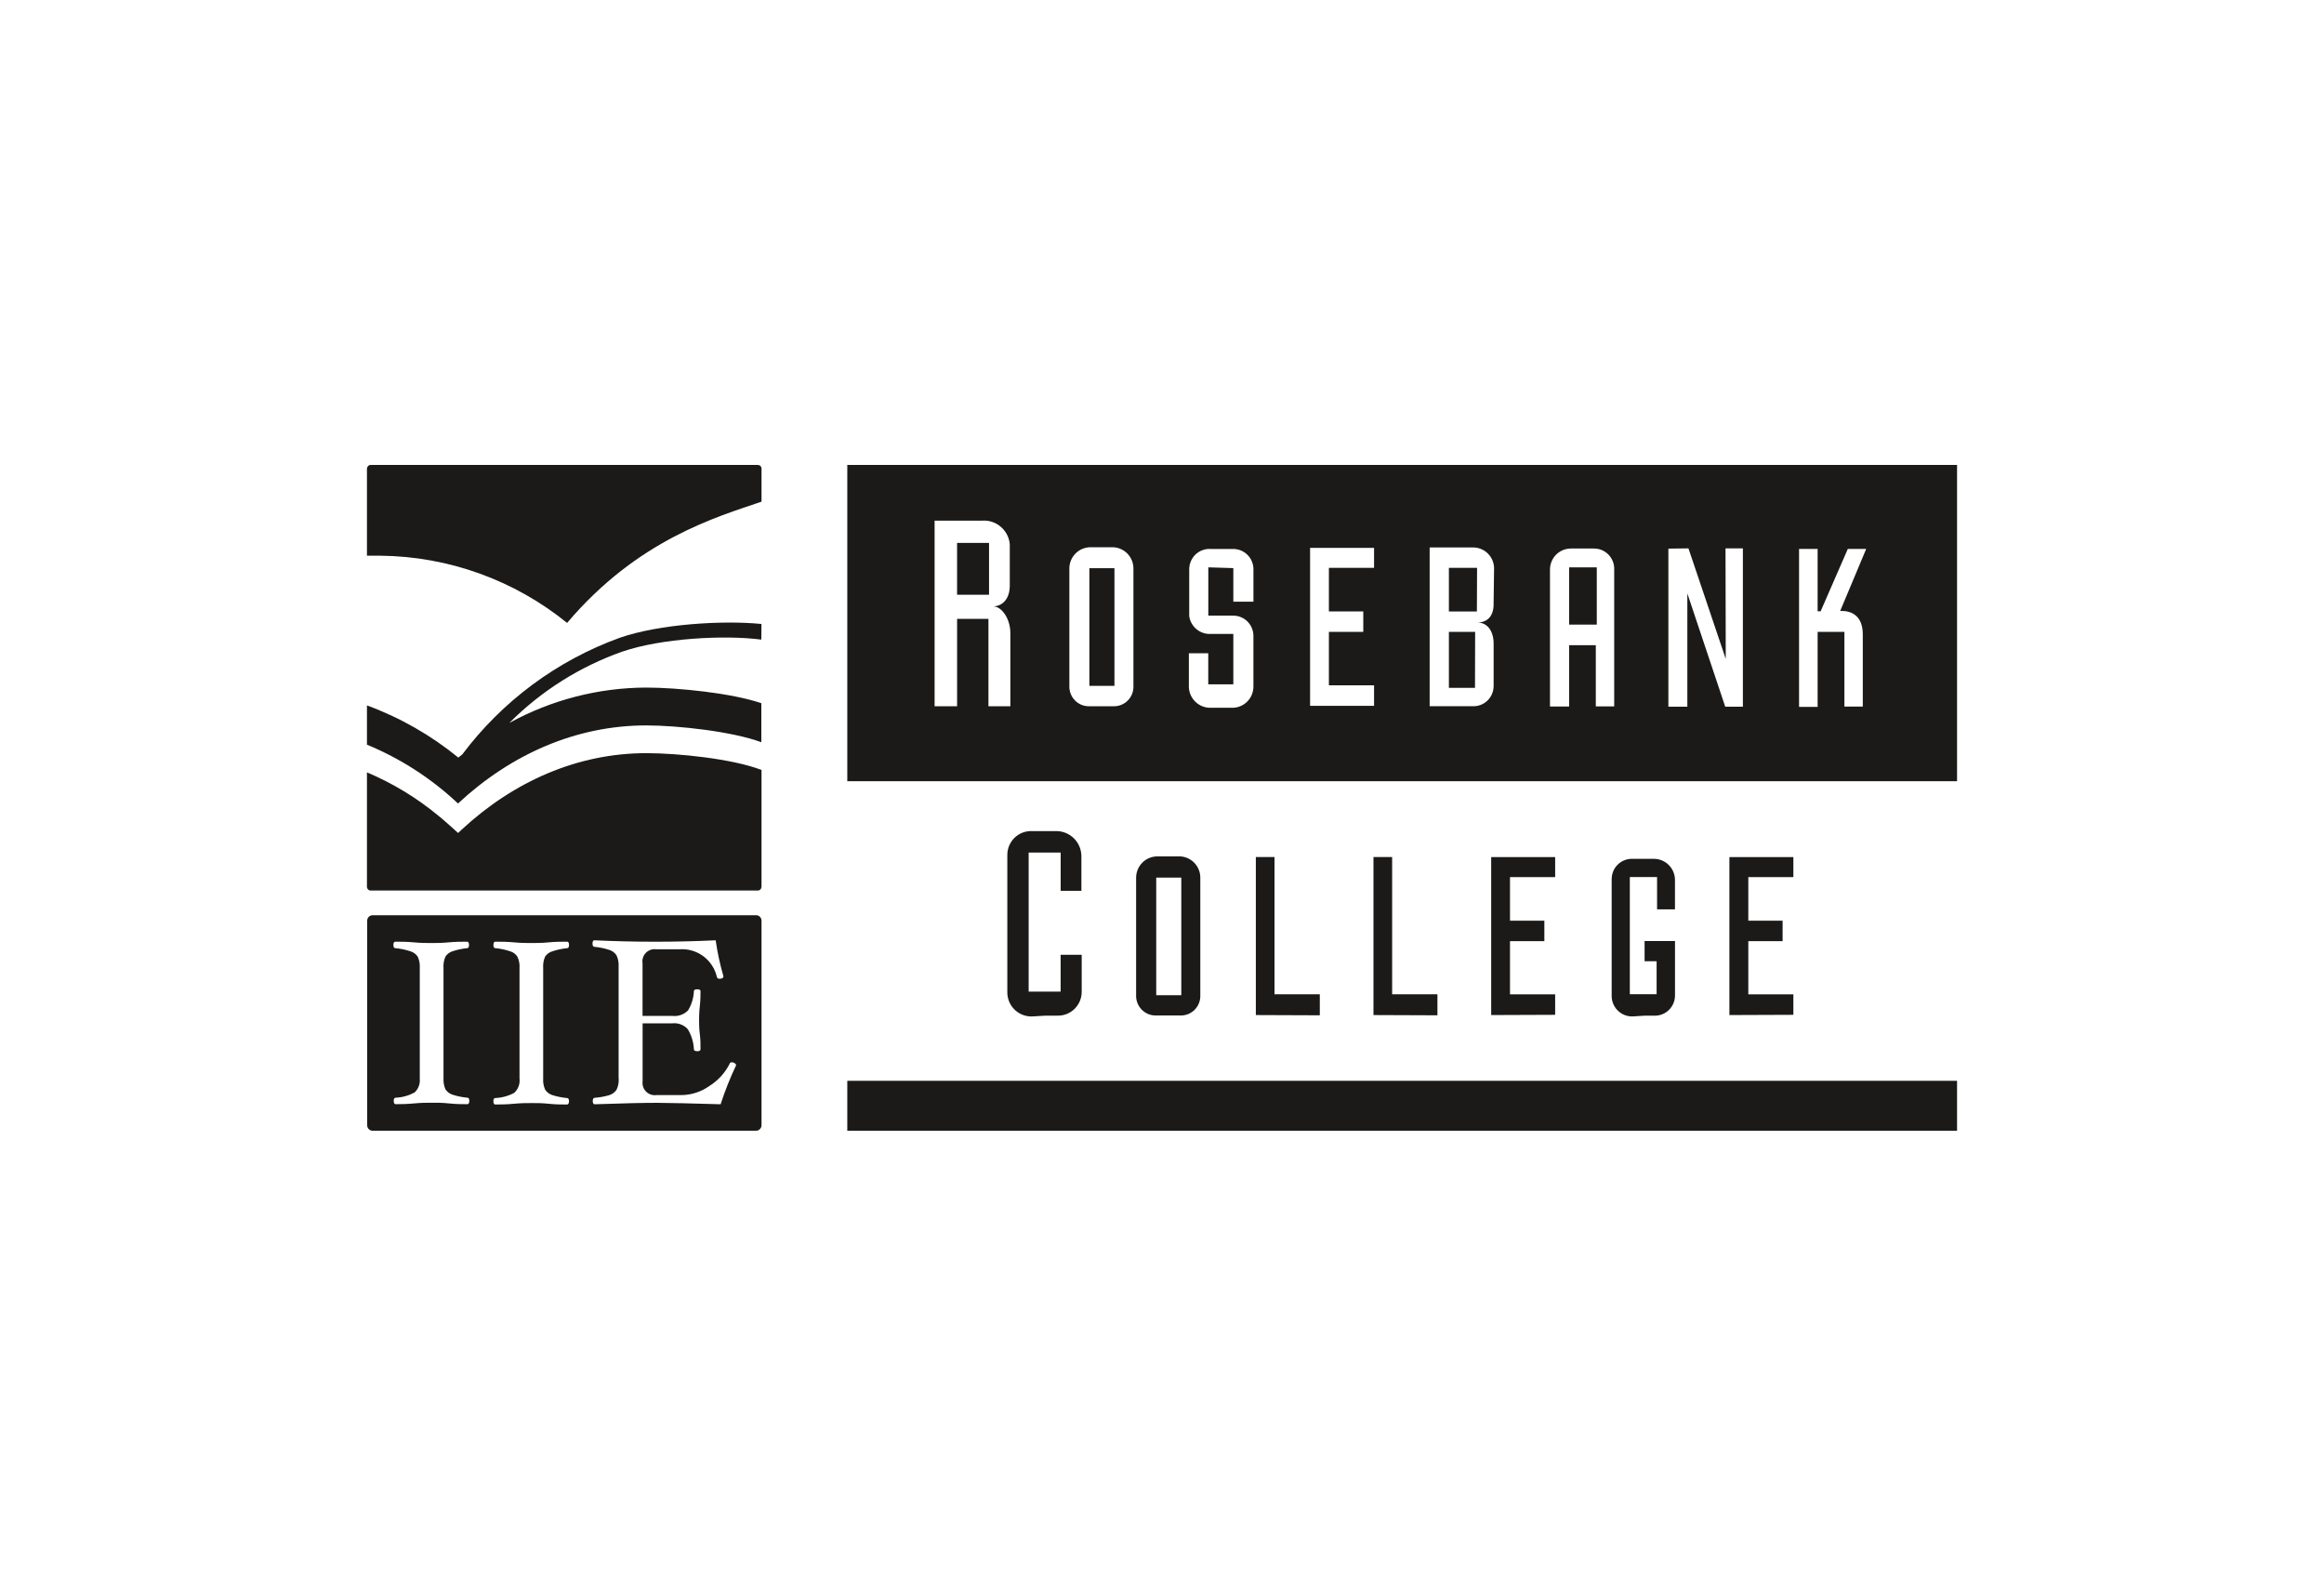 <svg width="190" height="130" viewBox="0 0 190 130" fill="none" xmlns="http://www.w3.org/2000/svg">
<path d="M62.259 72.476V62.93C59.895 62.016 55.423 61.557 52.845 61.557C47.219 61.557 42.004 63.864 37.752 67.8L37.451 68.082L37.142 67.8C36.809 67.491 36.46 67.196 36.131 66.907L35.85 66.679C34.083 65.214 32.113 64.018 30 63.127V72.473C30 72.513 30.008 72.556 30.023 72.593C30.038 72.63 30.06 72.665 30.088 72.695C30.115 72.725 30.151 72.748 30.188 72.763C30.226 72.778 30.266 72.785 30.306 72.785H61.948C61.988 72.785 62.028 72.778 62.066 72.763C62.103 72.748 62.139 72.725 62.166 72.695C62.196 72.665 62.219 72.633 62.231 72.593C62.246 72.556 62.254 72.516 62.254 72.473L62.259 72.476ZM62.259 41.003V38.317C62.259 38.275 62.254 38.235 62.239 38.195C62.224 38.155 62.201 38.12 62.174 38.09C62.144 38.06 62.111 38.037 62.071 38.023C62.033 38.008 61.99 38 61.95 38H30.309C30.268 38 30.228 38.008 30.188 38.025C30.151 38.04 30.115 38.065 30.088 38.095C30.06 38.125 30.038 38.16 30.023 38.197C30.008 38.235 30 38.275 30 38.317V45.419H31.107C36.663 45.474 42.039 47.408 46.363 50.913C52.145 44.086 58.6 42.254 62.257 41.003H62.259ZM30.02 91.959C30.02 92.019 30.028 92.079 30.05 92.136C30.073 92.194 30.105 92.243 30.148 92.286C30.191 92.328 30.241 92.363 30.296 92.386C30.351 92.408 30.412 92.421 30.472 92.418H61.8C61.86 92.418 61.92 92.408 61.975 92.386C62.031 92.363 62.081 92.328 62.126 92.286C62.169 92.243 62.201 92.191 62.226 92.136C62.249 92.081 62.259 92.019 62.259 91.959V75.257C62.259 75.197 62.249 75.137 62.226 75.079C62.204 75.024 62.169 74.972 62.126 74.93C62.083 74.887 62.033 74.855 61.975 74.832C61.92 74.81 61.86 74.8 61.8 74.802H30.472C30.412 74.802 30.354 74.812 30.299 74.835C30.243 74.857 30.193 74.89 30.151 74.932C30.108 74.975 30.075 75.024 30.053 75.079C30.03 75.134 30.02 75.194 30.02 75.254V91.959ZM50.574 88.132V79.026C50.599 78.706 50.541 78.384 50.411 78.092C50.278 77.88 50.075 77.723 49.836 77.645C49.435 77.511 49.021 77.423 48.599 77.386C48.496 77.386 48.441 77.296 48.441 77.119C48.441 76.942 48.496 76.852 48.599 76.852C50.205 76.927 51.859 76.969 53.548 76.969C55.237 76.969 56.904 76.929 58.51 76.852C58.653 77.848 58.866 78.831 59.145 79.797C59.145 79.927 59.034 79.997 58.811 79.997C58.768 79.999 58.723 79.99 58.688 79.965C58.653 79.939 58.625 79.902 58.612 79.86C58.457 79.178 58.065 78.574 57.506 78.157C56.946 77.74 56.258 77.538 55.563 77.586H53.643C53.49 77.566 53.332 77.583 53.187 77.633C53.041 77.685 52.908 77.77 52.8 77.88C52.692 77.992 52.612 78.127 52.564 78.277C52.517 78.427 52.507 78.584 52.532 78.739V83.03H54.951C55.187 83.06 55.428 83.037 55.654 82.96C55.88 82.883 56.083 82.753 56.251 82.583C56.542 82.109 56.705 81.567 56.73 81.01C56.73 80.908 56.818 80.858 57.004 80.858C57.19 80.858 57.27 80.906 57.27 81.01C57.27 81.332 57.27 81.739 57.215 82.226C57.159 82.713 57.154 83.077 57.154 83.372C57.154 83.666 57.154 84.058 57.215 84.525C57.277 84.992 57.27 85.446 57.27 85.761C57.27 85.863 57.182 85.918 57.004 85.918C56.826 85.918 56.73 85.863 56.73 85.761C56.705 85.177 56.529 84.61 56.226 84.113C56.068 83.941 55.87 83.806 55.651 83.724C55.43 83.641 55.194 83.612 54.964 83.639H52.537V88.384C52.517 88.537 52.534 88.689 52.582 88.834C52.632 88.978 52.712 89.108 52.82 89.218C52.928 89.325 53.059 89.408 53.202 89.458C53.345 89.508 53.498 89.523 53.648 89.505H55.739C56.552 89.49 57.34 89.228 58.003 88.756C58.718 88.307 59.295 87.668 59.672 86.909C59.672 86.854 59.747 86.827 59.83 86.827C59.915 86.822 60 86.849 60.068 86.902C60.101 86.916 60.128 86.942 60.148 86.972C60.169 87.001 60.178 87.036 60.178 87.074C59.689 88.105 59.267 89.168 58.914 90.254C56.502 90.182 54.785 90.142 53.759 90.137C52.732 90.132 51.021 90.172 48.619 90.254C48.516 90.254 48.461 90.164 48.461 89.987C48.461 89.81 48.516 89.74 48.619 89.725C49.026 89.695 49.43 89.623 49.821 89.505C50.057 89.43 50.263 89.278 50.404 89.073C50.544 88.781 50.604 88.457 50.582 88.132H50.574ZM42.473 88.132V79.123C42.498 78.799 42.438 78.474 42.295 78.182C42.159 77.978 41.956 77.825 41.72 77.755C41.321 77.621 40.909 77.533 40.49 77.496C40.395 77.496 40.34 77.413 40.34 77.234C40.34 77.054 40.395 76.966 40.49 76.966C40.927 76.966 41.434 76.966 42.021 77.021C42.608 77.076 43.053 77.076 43.437 77.076C43.821 77.076 44.297 77.076 44.852 77.021C45.407 76.966 45.939 76.966 46.37 76.966C46.466 76.966 46.521 77.056 46.521 77.234C46.521 77.411 46.466 77.496 46.37 77.496C45.956 77.536 45.547 77.623 45.153 77.755C44.917 77.825 44.714 77.972 44.571 78.175C44.438 78.472 44.383 78.799 44.408 79.123V88.132C44.383 88.452 44.441 88.774 44.571 89.066C44.709 89.268 44.907 89.42 45.138 89.498C45.532 89.625 45.941 89.707 46.355 89.745C46.466 89.745 46.519 89.84 46.519 89.999C46.519 90.159 46.463 90.274 46.368 90.274C45.936 90.274 45.439 90.274 44.85 90.212C44.262 90.149 43.823 90.157 43.434 90.157C43.045 90.157 42.581 90.157 42.019 90.212C41.459 90.266 40.925 90.274 40.488 90.274C40.392 90.274 40.337 90.179 40.337 89.999C40.337 89.82 40.392 89.76 40.488 89.745C41.032 89.722 41.565 89.578 42.046 89.318C42.207 89.168 42.327 88.983 42.403 88.776C42.478 88.569 42.501 88.349 42.471 88.13L42.473 88.132ZM34.319 88.132V79.123C34.342 78.801 34.284 78.477 34.148 78.182C34.008 77.98 33.802 77.83 33.566 77.755C33.162 77.621 32.746 77.533 32.321 77.496C32.218 77.496 32.163 77.413 32.163 77.234C32.163 77.054 32.218 76.966 32.321 76.966C32.753 76.966 33.258 76.966 33.845 77.021C34.432 77.076 34.876 77.076 35.26 77.076C35.644 77.076 36.121 77.076 36.683 77.021C37.243 76.966 37.77 76.966 38.194 76.966C38.289 76.966 38.345 77.056 38.345 77.234C38.345 77.411 38.289 77.496 38.194 77.496C37.78 77.536 37.371 77.623 36.977 77.755C36.751 77.83 36.558 77.978 36.422 78.175C36.289 78.472 36.234 78.799 36.259 79.123V88.132C36.239 88.444 36.297 88.754 36.422 89.038C36.56 89.241 36.758 89.393 36.989 89.47C37.383 89.597 37.792 89.68 38.207 89.717C38.317 89.717 38.37 89.812 38.37 89.972C38.37 90.132 38.315 90.247 38.219 90.247C37.795 90.247 37.291 90.247 36.708 90.184C36.126 90.122 35.677 90.129 35.285 90.129C34.894 90.129 34.432 90.129 33.87 90.184C33.31 90.239 32.776 90.247 32.346 90.247C32.244 90.247 32.188 90.152 32.188 89.972C32.188 89.792 32.244 89.732 32.346 89.717C32.889 89.695 33.418 89.548 33.898 89.29C34.053 89.143 34.171 88.961 34.244 88.761C34.317 88.559 34.342 88.344 34.314 88.132H34.319Z" fill="#1B1A19"/>
<path d="M62.259 51C59.102 50.683 53.912 51 50.672 52.126C45.547 53.981 41.073 57.296 37.792 61.664L37.471 61.919C35.233 60.092 32.708 58.649 30 57.655V60.863C32.751 61.999 35.273 63.629 37.444 65.671C41.77 61.647 47.096 59.29 52.83 59.29C55.428 59.29 59.87 59.785 62.244 60.663V57.475C59.857 56.652 55.408 56.197 52.83 56.197C48.918 56.21 45.073 57.203 41.64 59.088C44.25 56.469 47.414 54.475 50.895 53.252C54.053 52.173 59.167 51.879 62.242 52.276L62.254 50.998L62.259 51Z" fill="#1B1A19"/>
<path d="M160 88.337H69.271V92.418H160V88.337Z" fill="#1B1A19"/>
<path d="M91.112 46.44H89.062V56.056H91.112V46.44Z" fill="#1B1A19"/>
<path d="M130.546 46.372H128.285V51.05H130.546V46.372Z" fill="#1B1A19"/>
<path d="M118.455 49.977H120.744L120.759 46.412H118.455V49.977Z" fill="#1B1A19"/>
<path d="M69.271 38V63.849H160V38H69.271ZM82.602 57.723H80.811V50.581H78.248V57.723H76.409V42.553H80.311C80.858 42.516 81.4 42.695 81.819 43.055C82.239 43.412 82.502 43.921 82.555 44.47V47.855C82.555 48.989 81.92 49.558 81.187 49.558C81.917 49.558 82.602 50.601 82.602 51.734V57.723ZM92.664 56.053C92.674 56.273 92.638 56.492 92.561 56.699C92.483 56.904 92.362 57.094 92.207 57.249C92.054 57.406 91.868 57.528 91.665 57.611C91.462 57.693 91.243 57.73 91.022 57.723H89.06C88.841 57.728 88.623 57.69 88.422 57.608C88.219 57.526 88.036 57.403 87.883 57.246C87.73 57.089 87.609 56.904 87.531 56.697C87.454 56.492 87.418 56.273 87.426 56.053V46.437C87.428 46.208 87.479 45.983 87.569 45.773C87.659 45.564 87.79 45.374 87.956 45.214C88.119 45.054 88.312 44.93 88.525 44.847C88.736 44.765 88.964 44.722 89.19 44.727H90.907C91.135 44.722 91.361 44.762 91.572 44.847C91.783 44.932 91.976 45.057 92.139 45.214C92.302 45.374 92.433 45.564 92.523 45.773C92.613 45.983 92.661 46.208 92.664 46.437V56.053ZM102.474 49.178H100.832V46.432L98.787 46.37V50.319H100.77C100.993 50.312 101.214 50.346 101.422 50.429C101.631 50.509 101.819 50.631 101.977 50.788C102.135 50.946 102.263 51.13 102.348 51.337C102.434 51.545 102.476 51.767 102.474 51.989V56.11C102.474 56.345 102.429 56.575 102.338 56.792C102.248 57.007 102.115 57.201 101.947 57.363C101.779 57.526 101.58 57.653 101.365 57.735C101.146 57.818 100.915 57.858 100.682 57.848H98.98C98.752 57.853 98.524 57.813 98.31 57.73C98.097 57.648 97.901 57.523 97.736 57.363C97.57 57.204 97.437 57.014 97.344 56.804C97.251 56.595 97.201 56.367 97.196 56.138V53.392H98.782V55.933H100.832V51.812H99.008C98.584 51.839 98.165 51.704 97.836 51.437C97.505 51.168 97.286 50.786 97.226 50.364V46.517C97.226 46.288 97.276 46.063 97.367 45.853C97.46 45.644 97.593 45.456 97.761 45.301C97.929 45.147 98.125 45.029 98.34 44.955C98.556 44.88 98.785 44.85 99.01 44.87H100.775C100.998 44.862 101.219 44.9 101.427 44.982C101.636 45.064 101.824 45.187 101.982 45.342C102.14 45.499 102.268 45.686 102.351 45.893C102.436 46.1 102.479 46.322 102.476 46.545V49.181L102.474 49.178ZM112.337 46.41H108.645V49.974H111.456V51.645H108.645V56.013H112.337V57.688H107.107V44.777H112.337V46.412V46.41ZM122.112 49.43C122.092 50.391 121.572 50.878 120.787 50.878C121.627 50.878 122.112 51.62 122.112 52.588V56.05C122.114 56.275 122.072 56.495 121.986 56.702C121.901 56.909 121.776 57.096 121.617 57.251C121.459 57.408 121.269 57.528 121.06 57.611C120.852 57.69 120.631 57.728 120.408 57.72H116.882V44.745H120.388C120.616 44.737 120.842 44.777 121.055 44.86C121.269 44.942 121.462 45.067 121.627 45.227C121.791 45.386 121.924 45.576 122.011 45.788C122.102 45.998 122.149 46.225 122.149 46.455L122.109 49.435L122.112 49.43ZM131.97 57.733H130.466V52.733H128.286V57.745H126.72V46.545C126.72 46.318 126.765 46.095 126.853 45.886C126.94 45.678 127.066 45.489 127.226 45.329C127.387 45.169 127.575 45.044 127.784 44.959C127.992 44.875 128.215 44.832 128.441 44.832H130.308C130.532 44.832 130.753 44.875 130.958 44.959C131.164 45.047 131.35 45.172 131.505 45.334C131.661 45.494 131.782 45.686 131.862 45.893C131.942 46.103 131.98 46.325 131.97 46.55V57.733ZM142.49 57.76H141.047L137.95 48.502V57.76H136.399V44.84L138.041 44.82L141.09 53.856L141.07 44.82H142.49V57.765V57.76ZM150.571 49.932C151.329 49.932 152.293 50.297 152.293 51.842V57.748H150.79V51.642H148.601V57.775H147.083V44.867H148.601V49.962H148.847L151.068 44.867H152.571L150.446 49.935H150.569L150.571 49.932Z" fill="#1B1A19"/>
<path d="M80.859 44.373H78.246V48.609H80.859V44.373Z" fill="#1B1A19"/>
<path d="M118.455 56.22H120.589L120.601 51.645H118.455V56.22Z" fill="#1B1A19"/>
<path d="M84.098 81.045V69.68H86.716V72.81H88.41V69.987C88.41 69.448 88.202 68.931 87.825 68.547C87.451 68.162 86.942 67.94 86.407 67.928H84.357C84.096 67.918 83.835 67.963 83.591 68.057C83.348 68.152 83.125 68.295 82.939 68.479C82.751 68.664 82.603 68.884 82.502 69.126C82.402 69.368 82.352 69.63 82.354 69.892V81.018C82.344 81.288 82.387 81.557 82.482 81.809C82.578 82.061 82.723 82.291 82.911 82.483C83.1 82.675 83.323 82.828 83.571 82.93C83.82 83.032 84.086 83.082 84.354 83.077L85.509 83.01H86.432C86.693 83.02 86.954 82.975 87.198 82.88C87.441 82.785 87.665 82.643 87.85 82.458C88.038 82.274 88.186 82.054 88.287 81.812C88.387 81.57 88.438 81.308 88.435 81.045V78.037H86.713V81.045H84.096H84.098Z" fill="#1B1A19"/>
<path d="M141.388 70.052V82.963L146.618 82.943V81.268H142.934V76.922H145.738V75.252H142.934V71.687H146.618V70.052H141.388Z" fill="#1B1A19"/>
<path fill-rule="evenodd" clip-rule="evenodd" d="M93.885 82.885C94.089 82.965 94.307 83.005 94.528 82.997H96.49C96.709 83.005 96.927 82.967 97.133 82.885C97.336 82.803 97.522 82.68 97.675 82.523C97.828 82.366 97.949 82.179 98.029 81.974C98.107 81.769 98.142 81.547 98.132 81.327V71.712C98.129 71.482 98.082 71.255 97.991 71.045C97.901 70.836 97.77 70.643 97.607 70.484C97.444 70.324 97.248 70.199 97.038 70.114C96.824 70.029 96.598 69.989 96.37 69.994H94.648C94.42 69.992 94.194 70.032 93.981 70.117C93.767 70.202 93.574 70.326 93.411 70.486C93.248 70.646 93.118 70.836 93.027 71.045C92.937 71.255 92.889 71.482 92.884 71.712V81.327C92.874 81.547 92.909 81.767 92.99 81.974C93.07 82.179 93.19 82.366 93.343 82.523C93.499 82.68 93.685 82.803 93.888 82.885H93.885ZM94.528 71.727H96.578V81.342H94.528V71.727Z" fill="#1B1A19"/>
<path d="M102.672 70.052V82.963L107.902 82.983V81.265H104.198V70.049H102.675L102.672 70.052Z" fill="#1B1A19"/>
<path d="M112.289 70.052V82.963L117.519 82.983V81.265H113.815V70.049H112.292L112.289 70.052Z" fill="#1B1A19"/>
<path d="M121.913 70.052V82.963L127.143 82.943V81.268H123.451V76.922H126.26V75.252H123.451V71.687H127.143V70.052H121.913Z" fill="#1B1A19"/>
<path d="M133.247 81.265V71.685H135.475V74.321H136.938V71.924C136.938 71.467 136.76 71.031 136.441 70.709C136.123 70.384 135.688 70.199 135.237 70.194H133.472C133.249 70.187 133.028 70.222 132.82 70.304C132.612 70.384 132.423 70.506 132.263 70.661C132.102 70.816 131.977 71.003 131.891 71.21C131.806 71.418 131.763 71.64 131.763 71.862V81.345C131.756 81.572 131.793 81.799 131.879 82.014C131.964 82.229 132.087 82.418 132.248 82.581C132.408 82.743 132.599 82.87 132.81 82.955C133.021 83.04 133.247 83.08 133.475 83.075L134.451 83.013H135.237C135.46 83.02 135.681 82.983 135.889 82.903C136.098 82.823 136.286 82.701 136.444 82.543C136.604 82.388 136.73 82.201 136.815 81.994C136.901 81.787 136.943 81.567 136.941 81.343V76.914H134.454V78.562H135.437V81.26H133.249L133.247 81.265Z" fill="#1B1A19"/>
</svg>
